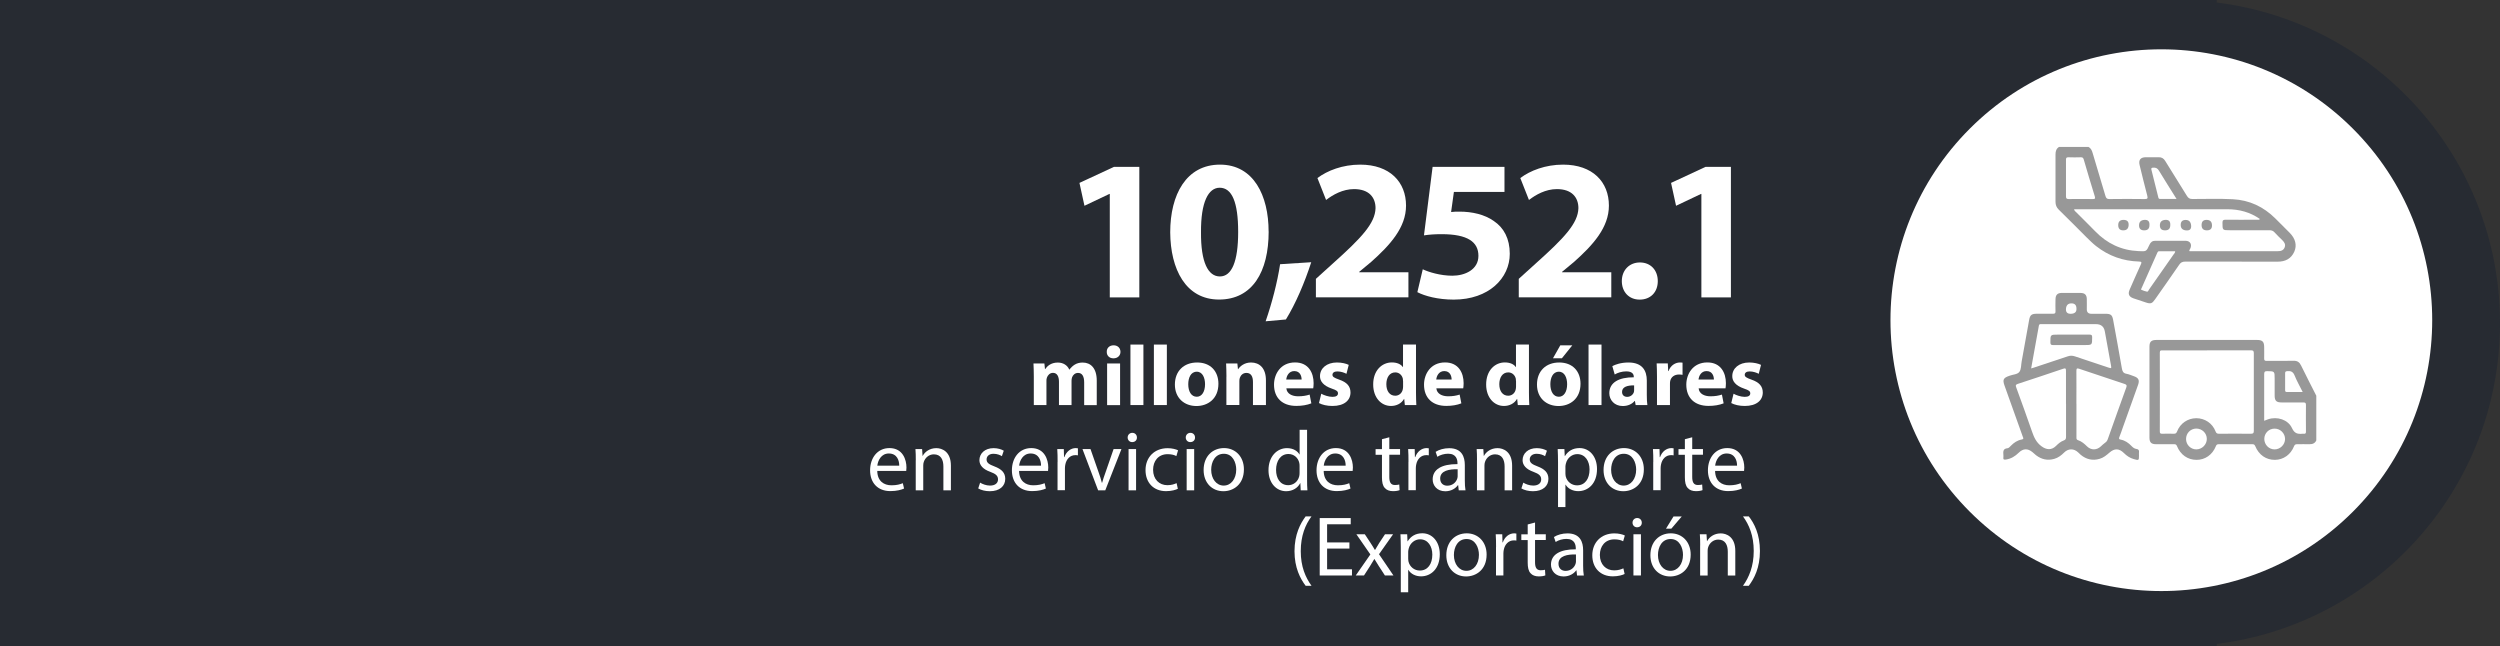 <svg xmlns="http://www.w3.org/2000/svg" id="Capa_2" data-name="Capa 2" viewBox="0 0 439.32 113.6"><rect x="0" y="0" width="439.32" height="113.6" fill="#333333" stroke="none"/><defs><style>      .cls-1 {        fill: #fff;      }      .cls-2 {        fill: #989898;      }      .cls-3 {        fill: #041430;        opacity: .26;      }    </style></defs><g id="Capa_1-2" data-name="Capa 1"><g><g><path class="cls-3" d="m0,113.6h389.55v-.45c28.05-3.47,49.77-27.36,49.77-56.35S417.6,3.92,389.55.45v-.45H0"></path><circle class="cls-1" cx="379.81" cy="56.26" r="47.6" transform="translate(71.46 285.05) rotate(-45)"></circle></g><g><g><path class="cls-1" d="m195.02,34.08h-.07l-4.38,2.08-.88-4.02,6.07-2.82h4.45v22.94h-5.19v-18.18Z"></path><path class="cls-1" d="m222.94,40.68c0,7.09-2.86,11.96-8.72,11.96s-8.54-5.33-8.58-11.82c0-6.63,2.82-11.89,8.75-11.89s8.54,5.47,8.54,11.75Zm-11.89.14c-.04,5.26,1.24,7.76,3.32,7.76s3.21-2.61,3.21-7.83-1.09-7.76-3.25-7.76c-1.98,0-3.32,2.51-3.28,7.83Z"></path><path class="cls-1" d="m222.41,56.45c1.09-3.14,2.05-6.81,2.54-10.02l5.47-.35c-1.16,3.6-2.75,7.31-4.45,10.06l-3.56.32Z"></path><path class="cls-1" d="m231.24,52.25v-3.25l2.96-2.68c5.01-4.48,7.45-7.06,7.52-9.74,0-1.87-1.13-3.35-3.78-3.35-1.98,0-3.71.99-4.91,1.91l-1.52-3.85c1.73-1.31,4.41-2.36,7.52-2.36,5.19,0,8.05,3.04,8.05,7.2,0,3.85-2.79,6.92-6.11,9.88l-2.12,1.76v.07h8.65v4.41h-16.27Z"></path><path class="cls-1" d="m264.38,33.73h-8.89l-.49,3.53c.49-.07.92-.07,1.48-.07,2.19,0,4.41.49,6.04,1.66,1.73,1.16,2.79,3.07,2.79,5.75,0,4.27-3.67,8.05-9.85,8.05-2.79,0-5.12-.64-6.39-1.31l.95-4.02c1.02.49,3.11,1.13,5.19,1.13,2.22,0,4.59-1.06,4.59-3.49s-1.87-3.81-6.46-3.81c-1.27,0-2.15.07-3.11.21l1.52-12.04h12.63v4.41Z"></path><path class="cls-1" d="m266.89,52.25v-3.25l2.96-2.68c5.01-4.48,7.45-7.06,7.52-9.74,0-1.87-1.13-3.35-3.78-3.35-1.98,0-3.71.99-4.91,1.91l-1.52-3.85c1.73-1.31,4.41-2.36,7.52-2.36,5.19,0,8.05,3.04,8.05,7.2,0,3.85-2.79,6.92-6.11,9.88l-2.12,1.76v.07h8.65v4.41h-16.27Z"></path><path class="cls-1" d="m285,49.4c0-1.91,1.31-3.28,3.18-3.28s3.14,1.34,3.14,3.28-1.27,3.25-3.18,3.25-3.14-1.38-3.14-3.25Z"></path><path class="cls-1" d="m298.98,34.08h-.07l-4.38,2.08-.88-4.02,6.07-2.82h4.45v22.94h-5.19v-18.18Z"></path></g><g><path class="cls-1" d="m181.67,66.2c0-.91-.03-1.69-.06-2.33h1.92l.1.99h.04c.31-.46.96-1.15,2.22-1.15.94,0,1.69.48,2.01,1.24h.03c.27-.37.6-.67.94-.88.4-.24.85-.36,1.39-.36,1.41,0,2.47.99,2.47,3.17v4.31h-2.21v-3.98c0-1.06-.34-1.68-1.08-1.68-.52,0-.9.36-1.05.79-.06.17-.09.4-.09.58v4.28h-2.21v-4.1c0-.93-.33-1.56-1.05-1.56-.58,0-.93.45-1.06.82-.08.18-.09.39-.09.57v4.27h-2.22v-4.98Z"></path><path class="cls-1" d="m196.9,61.83c0,.63-.48,1.14-1.23,1.14s-1.2-.51-1.18-1.14c-.02-.66.46-1.15,1.2-1.15s1.2.49,1.21,1.15Zm-2.35,9.36v-7.32h2.28v7.32h-2.28Z"></path><path class="cls-1" d="m198.65,60.55h2.28v10.63h-2.28v-10.63Z"></path><path class="cls-1" d="m202.77,60.55h2.28v10.63h-2.28v-10.63Z"></path><path class="cls-1" d="m214.11,67.44c0,2.68-1.9,3.91-3.86,3.91-2.14,0-3.79-1.41-3.79-3.77s1.56-3.88,3.91-3.88,3.74,1.54,3.74,3.74Zm-5.3.08c0,1.26.52,2.2,1.5,2.2.88,0,1.45-.88,1.45-2.2,0-1.09-.42-2.2-1.45-2.2-1.09,0-1.5,1.12-1.5,2.2Z"></path><path class="cls-1" d="m215.52,66.2c0-.91-.03-1.69-.06-2.33h1.98l.1,1h.04c.3-.46,1.05-1.17,2.26-1.17,1.5,0,2.62.99,2.62,3.14v4.34h-2.28v-4.06c0-.94-.33-1.59-1.15-1.59-.63,0-1,.43-1.15.85-.06.13-.09.36-.09.57v4.22h-2.28v-4.98Z"></path><path class="cls-1" d="m226.05,68.25c.08.94,1,1.39,2.07,1.39.78,0,1.41-.1,2.02-.3l.3,1.54c-.75.3-1.66.45-2.65.45-2.48,0-3.91-1.44-3.91-3.73,0-1.86,1.15-3.91,3.7-3.91,2.37,0,3.26,1.84,3.26,3.65,0,.39-.04.73-.07.9h-4.72Zm2.68-1.56c0-.55-.24-1.48-1.29-1.48-.96,0-1.35.87-1.41,1.48h2.69Z"></path><path class="cls-1" d="m232.19,69.19c.42.25,1.29.55,1.96.55s.97-.24.97-.61-.22-.55-1.08-.84c-1.51-.51-2.1-1.33-2.08-2.2,0-1.36,1.17-2.39,2.98-2.39.85,0,1.62.19,2.07.42l-.4,1.57c-.33-.18-.96-.42-1.59-.42-.55,0-.87.22-.87.6,0,.34.28.52,1.18.84,1.39.48,1.98,1.18,1.99,2.26,0,1.36-1.08,2.37-3.17,2.37-.96,0-1.81-.21-2.37-.51l.4-1.63Z"></path><path class="cls-1" d="m248.83,60.55v8.44c0,.82.03,1.69.06,2.19h-2.02l-.11-1.08h-.03c-.46.82-1.35,1.24-2.29,1.24-1.74,0-3.13-1.48-3.13-3.76-.02-2.47,1.53-3.89,3.28-3.89.9,0,1.6.31,1.93.82h.03v-3.97h2.28Zm-2.28,6.41c0-.12-.02-.28-.03-.4-.13-.61-.63-1.12-1.33-1.12-1.03,0-1.57.93-1.57,2.08,0,1.24.61,2.02,1.56,2.02.66,0,1.18-.45,1.32-1.09.04-.17.06-.33.06-.52v-.96Z"></path><path class="cls-1" d="m252.41,68.25c.08.94,1,1.39,2.07,1.39.78,0,1.41-.1,2.02-.3l.3,1.54c-.75.3-1.66.45-2.65.45-2.48,0-3.91-1.44-3.91-3.73,0-1.86,1.15-3.91,3.7-3.91,2.37,0,3.26,1.84,3.26,3.65,0,.39-.04.73-.07.9h-4.72Zm2.68-1.56c0-.55-.24-1.48-1.29-1.48-.96,0-1.35.87-1.41,1.48h2.69Z"></path><path class="cls-1" d="m268.68,60.55v8.44c0,.82.03,1.69.06,2.19h-2.02l-.11-1.08h-.03c-.46.82-1.35,1.24-2.29,1.24-1.74,0-3.13-1.48-3.13-3.76-.01-2.47,1.53-3.89,3.28-3.89.9,0,1.6.31,1.93.82h.03v-3.97h2.28Zm-2.28,6.41c0-.12-.02-.28-.03-.4-.13-.61-.63-1.12-1.33-1.12-1.03,0-1.57.93-1.57,2.08,0,1.24.61,2.02,1.56,2.02.66,0,1.18-.45,1.32-1.09.04-.17.06-.33.06-.52v-.96Z"></path><path class="cls-1" d="m277.74,67.44c0,2.68-1.9,3.91-3.86,3.91-2.14,0-3.79-1.41-3.79-3.77s1.56-3.88,3.91-3.88,3.74,1.54,3.74,3.74Zm-5.3.08c0,1.26.52,2.2,1.5,2.2.88,0,1.45-.88,1.45-2.2,0-1.09-.42-2.2-1.45-2.2-1.09,0-1.5,1.12-1.5,2.2Zm3.86-6.84l-1.83,2.28h-1.57l1.29-2.28h2.11Z"></path><path class="cls-1" d="m279.15,60.55h2.28v10.63h-2.28v-10.63Z"></path><path class="cls-1" d="m287.43,71.18l-.13-.73h-.04c-.48.58-1.23.9-2.1.9-1.48,0-2.36-1.08-2.36-2.25,0-1.9,1.71-2.81,4.3-2.8v-.1c0-.39-.21-.94-1.33-.94-.75,0-1.54.25-2.02.55l-.42-1.47c.51-.28,1.51-.64,2.84-.64,2.44,0,3.22,1.44,3.22,3.16v2.54c0,.7.03,1.38.1,1.78h-2.05Zm-.27-3.46c-1.2-.01-2.12.27-2.12,1.15,0,.58.39.87.9.87.57,0,1.03-.37,1.18-.84.03-.12.04-.25.04-.39v-.79Z"></path><path class="cls-1" d="m291.18,66.27c0-1.08-.03-1.78-.06-2.41h1.96l.07,1.35h.06c.37-1.06,1.27-1.51,1.98-1.51.21,0,.31,0,.48.03v2.14c-.16-.03-.36-.06-.61-.06-.84,0-1.41.45-1.56,1.15-.03.15-.04.33-.04.51v3.71h-2.28v-4.91Z"></path><path class="cls-1" d="m298.5,68.25c.08.94,1,1.39,2.07,1.39.78,0,1.41-.1,2.02-.3l.3,1.54c-.75.3-1.66.45-2.65.45-2.48,0-3.91-1.44-3.91-3.73,0-1.86,1.15-3.91,3.7-3.91,2.37,0,3.26,1.84,3.26,3.65,0,.39-.04.73-.07.9h-4.72Zm2.68-1.56c0-.55-.24-1.48-1.29-1.48-.96,0-1.35.87-1.41,1.48h2.69Z"></path><path class="cls-1" d="m304.64,69.19c.42.25,1.29.55,1.96.55s.97-.24.97-.61-.22-.55-1.08-.84c-1.51-.51-2.1-1.33-2.08-2.2,0-1.36,1.17-2.39,2.98-2.39.85,0,1.62.19,2.07.42l-.4,1.57c-.33-.18-.96-.42-1.59-.42-.55,0-.87.22-.87.6,0,.34.28.52,1.18.84,1.39.48,1.98,1.18,1.99,2.26,0,1.36-1.08,2.37-3.17,2.37-.96,0-1.81-.21-2.37-.51l.4-1.63Z"></path><path class="cls-1" d="m154.16,82.77c.03,1.78,1.17,2.51,2.49,2.51.94,0,1.51-.17,2-.37l.22.94c-.46.21-1.26.45-2.41.45-2.23,0-3.56-1.47-3.56-3.65s1.29-3.91,3.4-3.91c2.37,0,2.99,2.08,2.99,3.41,0,.27-.03.48-.04.61h-5.09Zm3.86-.94c.01-.84-.34-2.14-1.83-2.14-1.33,0-1.92,1.23-2.02,2.14h3.85Z"></path><path class="cls-1" d="m160.93,80.87c0-.75-.01-1.36-.06-1.96h1.17l.08,1.2h.03c.36-.69,1.2-1.36,2.39-1.36,1,0,2.56.6,2.56,3.08v4.33h-1.32v-4.18c0-1.17-.43-2.14-1.68-2.14-.87,0-1.54.61-1.77,1.35-.06.17-.09.39-.09.61v4.36h-1.32v-5.28Z"></path><path class="cls-1" d="m172.23,84.81c.39.25,1.08.52,1.74.52.96,0,1.41-.48,1.41-1.08,0-.63-.37-.97-1.35-1.33-1.3-.46-1.92-1.18-1.92-2.05,0-1.17.94-2.12,2.5-2.12.73,0,1.38.21,1.78.45l-.33.96c-.28-.18-.81-.42-1.48-.42-.78,0-1.21.45-1.21.99,0,.6.43.87,1.38,1.23,1.26.48,1.9,1.11,1.9,2.19,0,1.27-.99,2.17-2.71,2.17-.79,0-1.53-.19-2.04-.49l.33-1Z"></path><path class="cls-1" d="m179.08,82.77c.03,1.78,1.17,2.51,2.48,2.51.94,0,1.51-.17,2.01-.37l.22.94c-.46.21-1.26.45-2.41.45-2.23,0-3.56-1.47-3.56-3.65s1.29-3.91,3.4-3.91c2.37,0,2.99,2.08,2.99,3.41,0,.27-.03.48-.04.61h-5.09Zm3.86-.94c.01-.84-.34-2.14-1.83-2.14-1.33,0-1.92,1.23-2.02,2.14h3.85Z"></path><path class="cls-1" d="m185.85,81.17c0-.85-.01-1.59-.06-2.26h1.15l.04,1.42h.06c.33-.97,1.12-1.59,2.01-1.59.15,0,.25.01.37.04v1.24c-.13-.03-.27-.04-.45-.04-.93,0-1.59.7-1.77,1.69-.03.18-.06.39-.06.61v3.86h-1.3v-4.98Z"></path><path class="cls-1" d="m191.63,78.91l1.42,4.07c.24.66.43,1.26.58,1.86h.04c.17-.6.37-1.2.61-1.86l1.41-4.07h1.38l-2.84,7.25h-1.26l-2.75-7.25h1.41Z"></path><path class="cls-1" d="m199.79,76.88c.01.45-.31.81-.84.81-.46,0-.79-.36-.79-.81s.34-.82.82-.82.81.36.81.82Zm-1.47,9.28v-7.25h1.32v7.25h-1.32Z"></path><path class="cls-1" d="m206.99,85.89c-.34.18-1.11.42-2.08.42-2.19,0-3.61-1.48-3.61-3.7s1.53-3.85,3.89-3.85c.78,0,1.47.19,1.83.37l-.3,1.02c-.31-.18-.81-.34-1.53-.34-1.66,0-2.56,1.23-2.56,2.74,0,1.68,1.08,2.71,2.51,2.71.75,0,1.24-.19,1.62-.36l.22.99Z"></path><path class="cls-1" d="m210,76.88c.01.45-.31.81-.84.81-.46,0-.79-.36-.79-.81s.34-.82.82-.82.81.36.81.82Zm-1.47,9.28v-7.25h1.32v7.25h-1.32Z"></path><path class="cls-1" d="m218.59,82.47c0,2.68-1.86,3.85-3.61,3.85-1.96,0-3.47-1.44-3.47-3.73,0-2.42,1.59-3.85,3.59-3.85s3.49,1.51,3.49,3.73Zm-5.75.08c0,1.59.91,2.78,2.2,2.78s2.2-1.18,2.2-2.81c0-1.23-.61-2.78-2.17-2.78s-2.23,1.44-2.23,2.81Z"></path><path class="cls-1" d="m229.69,75.53v8.76c0,.64.01,1.38.06,1.87h-1.18l-.06-1.26h-.03c-.4.81-1.29,1.42-2.47,1.42-1.75,0-3.1-1.48-3.1-3.68-.01-2.41,1.48-3.89,3.25-3.89,1.11,0,1.86.52,2.19,1.11h.03v-4.33h1.32Zm-1.32,6.33c0-.17-.01-.39-.06-.55-.19-.84-.91-1.53-1.9-1.53-1.36,0-2.17,1.2-2.17,2.8,0,1.47.72,2.68,2.14,2.68.88,0,1.69-.58,1.93-1.57.04-.18.06-.36.06-.57v-1.26Z"></path><path class="cls-1" d="m232.61,82.77c.03,1.78,1.17,2.51,2.49,2.51.94,0,1.51-.17,2-.37l.22.94c-.46.21-1.26.45-2.41.45-2.23,0-3.56-1.47-3.56-3.65s1.29-3.91,3.4-3.91c2.37,0,2.99,2.08,2.99,3.41,0,.27-.03.48-.04.61h-5.09Zm3.86-.94c.01-.84-.34-2.14-1.83-2.14-1.33,0-1.92,1.23-2.02,2.14h3.85Z"></path><path class="cls-1" d="m244.14,76.83v2.08h1.89v1h-1.89v3.91c0,.9.25,1.41.99,1.41.34,0,.6-.04.76-.09l.06.99c-.25.11-.66.18-1.17.18-.61,0-1.11-.19-1.42-.55-.38-.39-.51-1.03-.51-1.89v-3.95h-1.12v-1h1.12v-1.74l1.29-.34Z"></path><path class="cls-1" d="m247.51,81.17c0-.85-.01-1.59-.06-2.26h1.15l.04,1.42h.06c.33-.97,1.12-1.59,2.01-1.59.15,0,.25.01.37.04v1.24c-.13-.03-.27-.04-.45-.04-.93,0-1.59.7-1.77,1.69-.03.18-.06.39-.06.61v3.86h-1.3v-4.98Z"></path><path class="cls-1" d="m256.34,86.16l-.1-.91h-.04c-.4.57-1.18,1.08-2.22,1.08-1.47,0-2.22-1.03-2.22-2.08,0-1.75,1.56-2.71,4.36-2.69v-.15c0-.6-.17-1.68-1.65-1.68-.67,0-1.38.21-1.89.54l-.3-.87c.6-.39,1.47-.64,2.38-.64,2.22,0,2.75,1.51,2.75,2.96v2.71c0,.63.03,1.24.12,1.74h-1.2Zm-.19-3.7c-1.44-.03-3.07.22-3.07,1.63,0,.85.57,1.26,1.24,1.26.94,0,1.54-.6,1.75-1.21.04-.13.08-.29.08-.42v-1.26Z"></path><path class="cls-1" d="m259.55,80.87c0-.75-.01-1.36-.06-1.96h1.17l.08,1.2h.03c.36-.69,1.2-1.36,2.39-1.36,1,0,2.56.6,2.56,3.08v4.33h-1.32v-4.18c0-1.17-.43-2.14-1.68-2.14-.87,0-1.54.61-1.77,1.35-.06.17-.09.39-.09.61v4.36h-1.32v-5.28Z"></path><path class="cls-1" d="m267.68,84.81c.39.25,1.08.52,1.74.52.96,0,1.41-.48,1.41-1.08,0-.63-.37-.97-1.35-1.33-1.3-.46-1.92-1.18-1.92-2.05,0-1.17.94-2.12,2.5-2.12.73,0,1.38.21,1.78.45l-.33.96c-.28-.18-.81-.42-1.48-.42-.78,0-1.21.45-1.21.99,0,.6.43.87,1.38,1.23,1.26.48,1.9,1.11,1.9,2.19,0,1.27-.99,2.17-2.71,2.17-.79,0-1.53-.19-2.04-.49l.33-1Z"></path><path class="cls-1" d="m273.79,81.28c0-.93-.03-1.68-.06-2.37h1.18l.06,1.24h.03c.54-.88,1.39-1.41,2.57-1.41,1.75,0,3.07,1.48,3.07,3.68,0,2.6-1.59,3.89-3.29,3.89-.96,0-1.8-.42-2.23-1.14h-.03v3.94h-1.3v-7.84Zm1.3,1.93c0,.2.03.38.06.54.24.91,1.03,1.54,1.98,1.54,1.39,0,2.2-1.14,2.2-2.8,0-1.45-.76-2.69-2.16-2.69-.9,0-1.74.64-1.99,1.63-.04.17-.09.36-.09.54v1.24Z"></path><path class="cls-1" d="m288.87,82.47c0,2.68-1.86,3.85-3.61,3.85-1.96,0-3.47-1.44-3.47-3.73,0-2.42,1.59-3.85,3.59-3.85s3.49,1.51,3.49,3.73Zm-5.75.08c0,1.59.91,2.78,2.2,2.78s2.2-1.18,2.2-2.81c0-1.23-.61-2.78-2.17-2.78s-2.23,1.44-2.23,2.81Z"></path><path class="cls-1" d="m290.53,81.17c0-.85-.01-1.59-.06-2.26h1.15l.04,1.42h.06c.33-.97,1.12-1.59,2.01-1.59.15,0,.25.01.37.04v1.24c-.13-.03-.27-.04-.45-.04-.93,0-1.59.7-1.77,1.69-.03.18-.06.39-.06.61v3.86h-1.3v-4.98Z"></path><path class="cls-1" d="m297.37,76.83v2.08h1.89v1h-1.89v3.91c0,.9.25,1.41.99,1.41.34,0,.6-.04.76-.09l.06.99c-.25.11-.66.18-1.17.18-.61,0-1.11-.19-1.42-.55-.38-.39-.51-1.03-.51-1.89v-3.95h-1.12v-1h1.12v-1.74l1.29-.34Z"></path><path class="cls-1" d="m301.39,82.77c.03,1.78,1.17,2.51,2.49,2.51.94,0,1.51-.17,2-.37l.22.94c-.46.21-1.26.45-2.41.45-2.23,0-3.56-1.47-3.56-3.65s1.29-3.91,3.4-3.91c2.37,0,2.99,2.08,2.99,3.41,0,.27-.03.48-.04.61h-5.09Zm3.86-.94c.01-.84-.34-2.14-1.83-2.14-1.33,0-1.92,1.23-2.02,2.14h3.85Z"></path><path class="cls-1" d="m230.47,90.74c-1.09,1.47-1.89,3.41-1.89,6.12s.82,4.58,1.89,6.08h-1.03c-.94-1.24-1.96-3.16-1.96-6.08.01-2.95,1.02-4.86,1.96-6.12h1.03Z"></path><path class="cls-1" d="m237.13,96.4h-3.92v3.64h4.37v1.09h-5.67v-10.09h5.45v1.09h-4.15v3.19h3.92v1.08Z"></path><path class="cls-1" d="m239.84,93.89l1.03,1.56c.27.4.49.78.73,1.18h.04c.24-.43.48-.81.72-1.2l1.02-1.54h1.42l-2.47,3.5,2.54,3.74h-1.5l-1.06-1.63c-.28-.42-.52-.82-.78-1.26h-.03c-.24.43-.49.82-.76,1.26l-1.05,1.63h-1.45l2.57-3.7-2.46-3.55h1.47Z"></path><path class="cls-1" d="m246.16,96.25c0-.93-.03-1.68-.06-2.37h1.18l.06,1.24h.03c.54-.88,1.39-1.41,2.57-1.41,1.75,0,3.07,1.48,3.07,3.68,0,2.6-1.59,3.89-3.29,3.89-.96,0-1.8-.42-2.23-1.14h-.03v3.94h-1.3v-7.84Zm1.3,1.93c0,.2.03.38.06.54.24.91,1.03,1.54,1.98,1.54,1.39,0,2.2-1.14,2.2-2.8,0-1.45-.76-2.69-2.16-2.69-.9,0-1.74.64-1.99,1.63-.04.17-.09.36-.09.54v1.24Z"></path><path class="cls-1" d="m261.24,97.45c0,2.68-1.86,3.85-3.61,3.85-1.96,0-3.47-1.44-3.47-3.73,0-2.42,1.59-3.85,3.59-3.85s3.49,1.51,3.49,3.73Zm-5.75.08c0,1.59.91,2.78,2.2,2.78s2.2-1.18,2.2-2.81c0-1.23-.61-2.78-2.17-2.78s-2.23,1.44-2.23,2.81Z"></path><path class="cls-1" d="m262.9,96.15c0-.85-.01-1.59-.06-2.26h1.15l.04,1.42h.06c.33-.97,1.12-1.59,2.01-1.59.15,0,.25.01.37.04v1.24c-.13-.03-.27-.04-.45-.04-.93,0-1.59.7-1.77,1.69-.03.18-.06.39-.06.61v3.86h-1.3v-4.98Z"></path><path class="cls-1" d="m269.75,91.81v2.08h1.89v1h-1.89v3.91c0,.9.25,1.41.99,1.41.34,0,.6-.04.76-.09l.06.99c-.25.11-.66.18-1.17.18-.61,0-1.11-.19-1.42-.55-.38-.39-.51-1.03-.51-1.89v-3.95h-1.12v-1h1.12v-1.74l1.29-.34Z"></path><path class="cls-1" d="m277.13,101.13l-.1-.91h-.04c-.4.57-1.18,1.08-2.22,1.08-1.47,0-2.22-1.03-2.22-2.08,0-1.75,1.56-2.71,4.36-2.69v-.15c0-.6-.17-1.68-1.65-1.68-.67,0-1.38.21-1.89.54l-.3-.87c.6-.39,1.47-.64,2.38-.64,2.22,0,2.75,1.51,2.75,2.96v2.71c0,.63.03,1.24.12,1.74h-1.2Zm-.19-3.7c-1.44-.03-3.07.22-3.07,1.63,0,.85.57,1.26,1.24,1.26.94,0,1.54-.6,1.75-1.21.04-.13.08-.29.08-.42v-1.26Z"></path><path class="cls-1" d="m285.5,100.86c-.34.18-1.11.42-2.08.42-2.19,0-3.61-1.48-3.61-3.7s1.53-3.85,3.89-3.85c.78,0,1.47.19,1.83.37l-.3,1.02c-.31-.18-.81-.34-1.53-.34-1.66,0-2.56,1.23-2.56,2.74,0,1.68,1.08,2.71,2.51,2.71.75,0,1.24-.19,1.62-.36l.22.99Z"></path><path class="cls-1" d="m288.51,91.85c.01.45-.31.81-.84.81-.46,0-.79-.36-.79-.81s.34-.82.82-.82.81.36.81.82Zm-1.47,9.28v-7.25h1.32v7.25h-1.32Z"></path><path class="cls-1" d="m297.1,97.45c0,2.68-1.86,3.85-3.61,3.85-1.96,0-3.47-1.44-3.47-3.73,0-2.42,1.59-3.85,3.59-3.85s3.49,1.51,3.49,3.73Zm-5.75.08c0,1.59.91,2.78,2.2,2.78s2.2-1.18,2.2-2.81c0-1.23-.61-2.78-2.17-2.78s-2.23,1.44-2.23,2.81Zm4.18-6.77l-1.83,2.14h-.94l1.32-2.14h1.45Z"></path><path class="cls-1" d="m298.77,95.85c0-.75-.01-1.36-.06-1.96h1.17l.08,1.2h.03c.36-.69,1.2-1.36,2.39-1.36,1,0,2.56.6,2.56,3.08v4.33h-1.32v-4.18c0-1.17-.43-2.14-1.68-2.14-.87,0-1.54.61-1.77,1.35-.06.17-.09.39-.09.61v4.36h-1.32v-5.28Z"></path><path class="cls-1" d="m306.29,102.94c1.06-1.48,1.89-3.43,1.89-6.12s-.81-4.6-1.89-6.08h1.02c.96,1.23,1.96,3.14,1.96,6.09s-1,4.83-1.96,6.11h-1.02Z"></path></g></g><g id="_9kPBZF" data-name="9kPBZF"><g><path class="cls-2" d="m366.99,25.81c.43.22.61.61.74,1.06.75,2.52,1.51,5.03,2.25,7.55.12.4.26.57.72.56,2.06-.03,4.12-.03,6.18,0,.53,0,.57-.14.45-.61-.47-1.78-.9-3.57-1.34-5.36-.22-.9.15-1.37,1.09-1.38.75,0,1.5.01,2.26,0,.52-.01.87.2,1.14.64,1.27,2.05,2.56,4.09,3.82,6.15.24.4.49.55.97.55,2.36,0,4.73-.08,7.09.04,2.94.15,5.42,1.33,7.49,3.39.84.83,1.67,1.67,2.51,2.51,1.01,1.01,1.31,2.19.81,3.32-.55,1.23-1.57,1.75-2.89,1.75-5.42,0-10.85,0-16.27-.01-.51,0-.8.15-1.08.57-1.39,2.04-2.82,4.05-4.24,6.08-.51.73-.75.81-1.58.54-.73-.24-1.46-.48-2.19-.73-.81-.28-1.02-.76-.68-1.54.65-1.47,1.29-2.95,1.96-4.41.18-.39.15-.51-.31-.52-2.81-.08-5.32-.97-7.54-2.71-.61-.48-1.15-1.02-1.7-1.56-1.62-1.62-3.23-3.25-4.87-4.85-.4-.39-.57-.83-.57-1.38.01-2.77.01-5.55,0-8.32,0-.56.13-1.02.62-1.32h5.16Zm-2.51,10.99c.06.27.23.36.35.48,1.11,1.12,2.24,2.21,3.34,3.35,2.1,2.17,4.62,3.37,7.65,3.5,1.34.06,1.35.1,1.89-1.1.21-.46.51-.72,1.02-.72,1.77,0,3.54-.01,5.32,0,.86.01,1.21.68.8,1.46-.05.1-.19.18-.09.37,2.02,0,4.06,0,6.1,0,3.13,0,6.27,0,9.4,0,.53,0,1-.11,1.22-.67.21-.54-.07-.92-.43-1.28-.46-.45-.93-.89-1.36-1.37-.25-.28-.53-.36-.89-.36-2.31.01-4.62,0-6.93,0-1.33,0-1.31,0-1.32-1.31,0-.44.14-.54.55-.54,1.83.02,3.65.01,5.48,0,.18,0,.38.07.56-.12-1.75-1.22-3.66-1.72-5.74-1.72-8.77,0-17.54,0-26.32,0-.18,0-.35,0-.58,0Zm-1.43-5.54c0,1.07.01,2.15,0,3.22,0,.36.08.5.47.5,1.41-.02,2.83-.02,4.24,0,.35,0,.48-.05.36-.45-.67-2.17-1.32-4.34-1.95-6.51-.09-.31-.23-.39-.53-.38-.71.02-1.43.03-2.15,0-.38-.02-.45.14-.44.47.01,1.05,0,2.11,0,3.17Zm19.2,12.89c-.95,0-1.89,0-2.83,0-.17,0-.25.1-.31.24-.92,2.09-1.85,4.17-2.78,6.26-.04.08-.16.22-.02.28.31.13.63.26.96.32.22.04.28-.24.39-.39,1.45-2.06,2.89-4.12,4.33-6.19.1-.14.25-.26.25-.52Zm.23-9.19c-1.08-1.73-2.11-3.34-3.09-4.97-.26-.44-.56-.56-1.03-.53-.32.02-.35.13-.29.39.4,1.59.79,3.18,1.19,4.77.04.17.07.35.33.34.93,0,1.85,0,2.89,0Z"></path><path class="cls-2" d="m407.05,77.37c-.24.53-.66.7-1.21.69-.72-.02-1.43,0-2.15,0-.28,0-.44.05-.56.35-.59,1.49-1.88,2.39-3.36,2.4-1.56.01-2.83-.87-3.46-2.41-.11-.26-.24-.34-.51-.34-1.97,0-3.94,0-5.91,0-.27,0-.4.09-.5.35-.6,1.51-1.91,2.42-3.42,2.4-1.54-.01-2.79-.89-3.41-2.41-.1-.26-.24-.35-.51-.34-1.06.01-2.11.01-3.17,0-.85,0-1.16-.32-1.16-1.18,0-5.32,0-10.63,0-15.95,0-.88.31-1.18,1.2-1.19,5.91,0,11.81,0,17.72,0,.94,0,1.24.31,1.24,1.27,0,.66.02,1.33,0,1.99-.01.34.11.42.43.42,1.58-.01,3.15.02,4.73-.02.67-.02,1.05.25,1.33.84.87,1.78,1.78,3.54,2.67,5.3v7.84Zm-19.23-15.8c-2.59,0-5.19,0-7.78,0-.28,0-.5-.04-.5.39.02,4.62.01,9.23,0,13.85,0,.35.12.42.43.41.68-.02,1.36-.02,2.04,0,.33.01.45-.12.57-.41.54-1.41,1.87-2.31,3.36-2.32,1.52,0,2.85.89,3.4,2.33.12.3.26.4.58.4,1.88-.01,3.76-.02,5.64,0,.42,0,.5-.14.5-.52-.01-4.54-.01-9.09,0-13.63,0-.4-.11-.51-.51-.51-2.58.02-5.15,0-7.73,0Zm10.07,12.37c.28-.11.48-.19.68-.26,1.59-.54,3.51.05,4.2,1.56.44.95,1.01,1.06,1.85.98.07,0,.14,0,.21,0,.31.04.4-.09.39-.39-.01-1.56-.02-3.11,0-4.67,0-.37-.12-.44-.46-.44-1.27.02-2.54,0-3.81,0-.93,0-1.23-.29-1.23-1.21,0-.98,0-1.97,0-2.95,0-1.34,0-1.32-1.33-1.34-.46,0-.51.17-.51.56.01,2.38,0,4.76,0,7.14v1.03Zm-13.74,3.21c0,1,.81,1.82,1.8,1.82,1.01,0,1.86-.85,1.85-1.85,0-1.01-.85-1.82-1.87-1.81-1,.02-1.78.82-1.78,1.83Zm13.75-.02c0,1,.79,1.83,1.78,1.84,1,.02,1.86-.82,1.87-1.82,0-1-.83-1.84-1.85-1.83-1,0-1.8.8-1.8,1.81Zm6.75-8.24c-.52-1.04-1.04-1.95-1.43-2.92-.27-.65-.66-.82-1.3-.75-.28.03-.36.1-.36.37.01.98,0,1.96,0,2.94,0,.23.03.36.32.36.89-.01,1.78,0,2.77,0Z"></path><path class="cls-2" d="m363.98,51.48c.55,0,1.11,0,1.66,0,.71.01,1.05.33,1.07,1.05.02.61,0,1.22,0,1.83q0,.78.81.78c.82,0,1.65,0,2.47,0,.93,0,1.19.2,1.35,1.09.52,2.83,1.04,5.66,1.53,8.5.09.5.23.85.79.95.45.08.89.28,1.32.43.82.28,1.03.7.74,1.52-.89,2.51-1.79,5.01-2.69,7.52-.2.56-.38,1.12-.6,1.66-.11.26-.07.39.22.44.77.14,1.38.57,1.91,1.12.24.25.51.48.86.52.39.05.51.24.46.6-.02.18,0,.36,0,.54,0,.88-.02.9-.9.65-.69-.19-1.26-.58-1.76-1.08-.84-.82-1.63-.84-2.51-.08-.53.46-1.05.91-1.75,1.11-1.24.36-2.33.1-3.31-.7-.17-.14-.32-.29-.47-.44-.74-.7-1.71-.7-2.44.02-.5.5-1.04.92-1.73,1.12-1.19.35-2.26.1-3.23-.64-.21-.16-.4-.36-.61-.53-.85-.7-1.64-.67-2.43.1-.63.62-1.34,1.06-2.23,1.19-.33.05-.52.02-.46-.38.02-.14.01-.29,0-.43-.04-.56-.08-1.1.71-1.17.24-.02.42-.25.6-.43.53-.55,1.15-.97,1.92-1.11.45-.08.23-.34.16-.55-1.06-2.98-2.12-5.96-3.19-8.93-.37-1.03-.2-1.36.85-1.71.02,0,.03-.01.05-.02.58-.22,1.37-.22,1.71-.67.34-.45.29-1.19.4-1.81.44-2.44.88-4.89,1.32-7.33.15-.85.43-1.07,1.31-1.08.97,0,1.93-.01,2.9,0,.34,0,.43-.11.42-.43-.02-.7-.02-1.4,0-2.09.01-.81.35-1.14,1.15-1.14.54,0,1.07,0,1.61,0Zm.91,19.49c0,1.95,0,3.9,0,5.85,0,.21-.03.43.25.52.65.21,1.14.64,1.62,1.11.71.69,1.68.68,2.41,0,.25-.23.5-.47.77-.66.24-.16.37-.37.46-.63,1.08-3.03,2.15-6.06,3.25-9.08.14-.39.03-.5-.33-.62-2.65-.87-5.29-1.75-7.93-2.65-.39-.13-.51-.09-.51.36.02,1.93,0,3.87,0,5.8Zm-1.84.01c0-1.93,0-3.86,0-5.8,0-.41-.06-.53-.49-.38-2.65.9-5.31,1.79-7.98,2.66-.37.12-.41.26-.28.6.94,2.58,1.88,5.17,2.78,7.77.35,1.01.74,1.9,1.65,2.58.89.66,1.78.74,2.58-.06.4-.4.82-.76,1.35-.95.34-.12.4-.32.4-.64-.01-1.93,0-3.86,0-5.8Zm-6.14-6.23c.23-.07.37-.1.5-.15,1.98-.66,3.97-1.31,5.95-1.98.43-.15.82-.14,1.25,0,1.94.66,3.89,1.3,5.84,1.95.6.2.61.19.5-.42-.36-1.97-.71-3.94-1.07-5.9q-.23-1.29-1.56-1.29c-3.17,0-6.33,0-9.5,0-.23,0-.48-.08-.54.32-.43,2.46-.89,4.92-1.35,7.47Zm7.98-10.53q0-.91-.88-.91t-.96.94.91.89.93-.92Z"></path><path class="cls-2" d="m377.72,39.56q0,.92-.92.92t-.91-.89.95-.95.88.91Z"></path><path class="cls-2" d="m381.38,39.56q0,.92-.92.92t-.91-.89.95-.95.88.91Z"></path><path class="cls-2" d="m372.23,39.56q0-.92.94-.92t.89.92-.94.92-.89-.92Z"></path><path class="cls-2" d="m383.21,39.53q0-.88.87-.88t.96.96-.87.88-.96-.96Z"></path><path class="cls-2" d="m387.81,40.48q-.93,0-.93-.93t.9-.91.93.93-.9.91Z"></path><path class="cls-2" d="m363.98,58.8c1.07,0,2.15.01,3.22,0,.36,0,.45.11.45.46,0,1.38.02,1.38-1.39,1.38-1.82,0-3.65-.01-5.47,0-.38,0-.48-.11-.48-.48,0-1.36-.01-1.36,1.36-1.36.77,0,1.54,0,2.31,0Z"></path></g></g></g></g></svg>